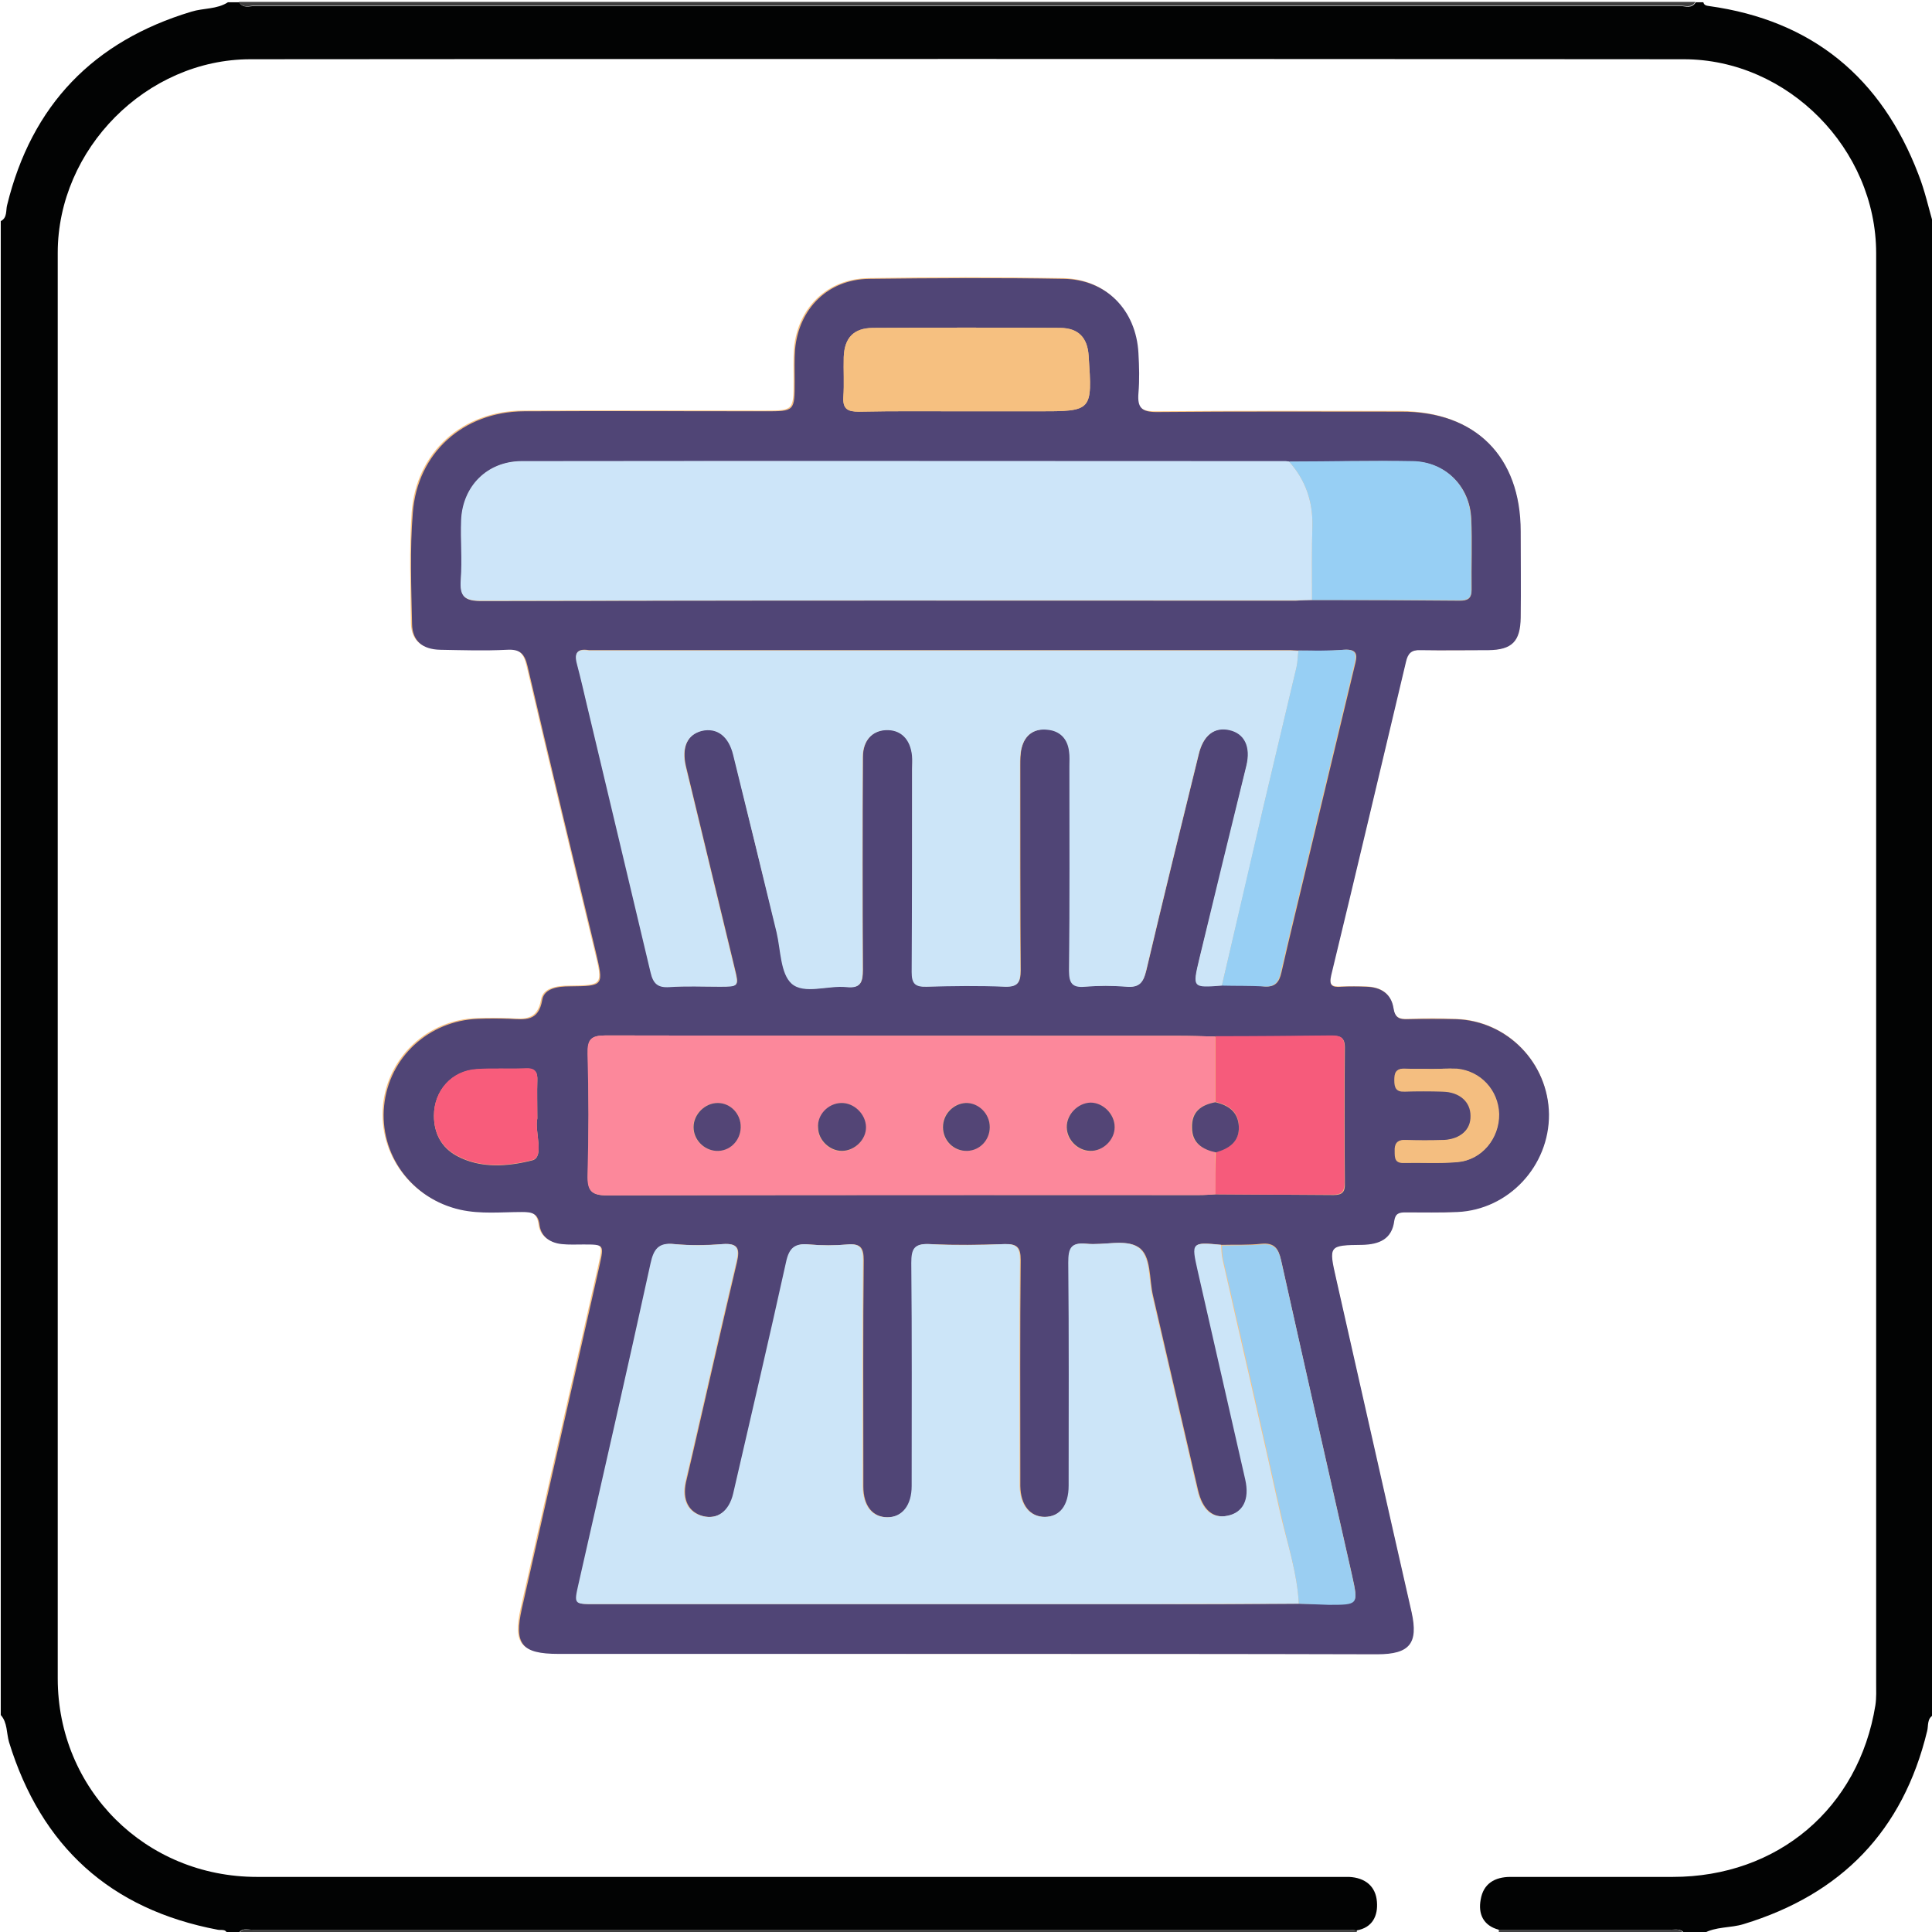 <?xml version="1.0" encoding="utf-8"?>
<!-- Generator: Adobe Illustrator 27.0.0, SVG Export Plug-In . SVG Version: 6.00 Build 0)  -->
<svg version="1.1" id="Calque_1" xmlns="http://www.w3.org/2000/svg" xmlns:xlink="http://www.w3.org/1999/xlink" x="0px" y="0px"
	 viewBox="0 0 512 512" style="enable-background:new 0 0 512 512;" xml:space="preserve">
<style type="text/css">
	.st0{fill:#020303;}
	.st1{fill:#3F3F3F;}
	.st2{fill:#414142;}
	.st3{fill:#F8C181;}
	.st4{fill:#504576;}
	.st5{fill:#CCE5F8;}
	.st6{fill:#CDE5F9;}
	.st7{fill:#FC889B;}
	.st8{fill:#97CFF4;}
	.st9{fill:#9ACEF2;}
	.st10{fill:#F6C080;}
	.st11{fill:#F65B7B;}
	.st12{fill:#F85C7B;}
	.st13{fill:#F4BE80;}
	.st14{fill:#534576;}
</style>
<g>
	<path class="st0" d="M397.2,511.4c-4.2-1.1-5.5-4.3-4.8-8c0.7-4.2,3.7-6,7.9-6c14.3,0,28.7,0,43,0c27.8,0,49.3-18.2,53.7-45.5
		c0.3-2,0.2-4,0.2-6c0-126.3,0-252.5,0-378.8c0-27.6-23.4-51.4-51-51.4c-126.6-0.1-253.2-0.1-379.8,0c-27.6,0-51.1,23.8-51.1,51.3
		c0,125.9,0,251.9,0,377.8c0,29.4,23.2,52.6,52.8,52.6c95,0,189.9,0,284.9,0c1.5,0,3,0,4.5,0c4.3,0.2,7.1,2.5,7.4,6.6
		c0.3,3.6-1.1,6.9-5.5,7.6c-0.7-0.1-1.3-0.2-2-0.2c-96.9,0-193.8,0-290.6,0c-1.2,0-2.7-0.6-3.6,1c-1,0-2,0-3,0
		c-0.4-1.3-1.6-0.8-2.5-1c-28.5-5.4-46.8-22.1-55.3-49.7c-0.7-2.4-0.4-5.2-2.2-7.2c0-132,0-263.9,0-395.9c1.8-0.9,1.3-2.9,1.7-4.3
		C8.4,27.8,24.8,10.9,50.7,3.1c3.2-1,6.8-0.6,9.7-2.5c1,0,2,0,3,0c1,1.7,2.7,1,4.1,1c125.9,0,251.9,0,377.8,0c1.4,0,3,0.8,4.1-1
		c0.7,0,1.3,0,2,0c0.2,0.8,0.8,0.9,1.5,1c27.4,3.8,45.7,19,55.5,44.6c1.7,4.3,2.7,8.9,4,13.4c0,131.6,0,263.3,0,394.9
		c-1.8,0.9-1.3,2.9-1.7,4.3c-6.4,26.4-22.7,43.2-48.6,51.1c-3.5,1.1-7.4,0.6-10.7,2.5c-1.7,0-3.3,0-5,0c-0.9-1.4-2.4-1-3.6-1
		C427.5,511.4,412.3,511.4,397.2,511.4z"/>
	<path class="st1" d="M449.3,0.5c-1,1.7-2.7,1-4.1,1c-125.9,0-251.9,0-377.8,0c-1.4,0-3,0.8-4.1-1C192,0.5,320.6,0.5,449.3,0.5z"/>
	<path class="st1" d="M63.4,512.4c0.8-1.6,2.3-1,3.6-1c96.9,0,193.8,0,290.6,0c0.7,0,1.3,0.1,2,0.2c0,0.3-0.1,0.6-0.3,0.8
		C260.6,512.4,162,512.4,63.4,512.4z"/>
	<path class="st2" d="M397.2,511.4c15.1,0,30.3,0,45.4,0c1.3,0,2.7-0.4,3.6,1c-16.3,0-32.7,0-49,0
		C397.2,512.1,397.2,511.8,397.2,511.4z"/>
</g>
<g>
	<path class="st3" d="M256,438.3c36.3,0,72.6,0,108.9,0c8.6,0,10.9-2.9,9.1-11.1c-6.7-29.5-13.4-58.9-20-88.4c-2-8.8-2-8.8,6.9-9
		c4.5-0.1,7.9-1.5,8.5-6.4c0.3-2,1.4-2.2,3-2.2c4.6,0,9.1,0.2,13.7-0.1c13.6-0.6,24.4-12.2,24.3-25.9c-0.1-13.5-10.9-24.7-24.5-25.2
		c-4.3-0.2-8.5-0.2-12.8,0c-2.2,0.1-3.5-0.3-3.9-2.9c-0.6-3.9-3.4-5.6-7.2-5.7c-2.2,0-4.4-0.1-6.6,0c-2.4,0.1-3.3-0.3-2.7-3.1
		c6.7-27.7,13.3-55.3,19.8-83c0.5-2.2,1.4-3.1,3.8-3.1c6,0.2,12,0.1,18.1,0c6.2,0,8.5-2.3,8.5-8.6c0.1-7.6,0-15.3,0-22.9
		c0-19.8-12-31.7-31.9-31.8c-21.6,0-43.2-0.1-64.8,0.1c-4,0-5.1-1.2-4.8-5c0.3-3.5,0.2-7.1,0-10.6c-0.6-11.4-8.5-19.5-19.7-19.7
		c-17.2-0.3-34.4-0.3-51.6,0c-10.9,0.2-18.7,7.8-19.7,18.7c-0.2,2.8-0.1,5.6-0.1,8.4c0,8,0,8-7.8,8c-21.3,0-42.6-0.1-63.9,0
		c-16.1,0.1-28.3,11-29.5,26.9c-0.7,9.8-0.3,19.7-0.2,29.5c0.1,4.5,2.8,6.7,7.5,6.8c5.9,0.1,11.8,0.2,17.6,0
		c3.4-0.2,4.7,0.9,5.5,4.3c5.9,25.3,12,50.5,18.1,75.8c2.2,9,2.2,9-6.9,9.1c-3.1,0-6.8,0.6-7.3,3.6c-1,5.8-4.6,5.2-8.6,5
		c-2.8-0.1-5.6-0.1-8.4,0c-13,0.4-23.6,10.2-24.9,23c-1.3,12.9,7.3,24.7,20.2,27.6c5.4,1.2,10.8,0.6,16.3,0.6c2.7,0,4.3,0.3,4.7,3.5
		c0.4,3.1,2.9,4.7,5.9,5c1.9,0.2,3.8,0.1,5.7,0.1c5.5,0,5.5,0,4.3,5.5c-6.9,30.3-13.7,60.7-20.6,91c-2.1,9.4-0.1,12,9.7,12
		C184,438.3,220,438.3,256,438.3z"/>
	<path class="st4" d="M256,438.3c-36,0-72,0-108,0c-9.8,0-11.8-2.6-9.7-12c6.9-30.3,13.7-60.7,20.6-91c1.2-5.5,1.2-5.5-4.3-5.5
		c-1.9,0-3.8,0.1-5.7-0.1c-3-0.3-5.5-1.9-5.9-5c-0.4-3.2-2-3.5-4.7-3.5c-5.4,0-10.9,0.6-16.3-0.6c-12.9-2.9-21.5-14.6-20.2-27.6
		c1.3-12.8,11.8-22.5,24.9-23c2.8-0.1,5.6-0.1,8.4,0c4,0.2,7.6,0.8,8.6-5c0.5-3.1,4.2-3.6,7.3-3.6c9.1-0.1,9-0.1,6.9-9.1
		c-6.1-25.2-12.2-50.5-18.1-75.8c-0.8-3.4-2.1-4.5-5.5-4.3c-5.9,0.3-11.7,0.1-17.6,0c-4.7-0.1-7.4-2.3-7.5-6.8
		c-0.2-9.8-0.6-19.7,0.2-29.5c1.2-15.9,13.4-26.8,29.5-26.9c21.3-0.1,42.6,0,63.9,0c7.8,0,7.8,0,7.8-8c0-2.8-0.1-5.6,0.1-8.4
		c1-10.9,8.8-18.6,19.7-18.7c17.2-0.2,34.4-0.3,51.6,0c11.2,0.2,19.1,8.3,19.7,19.7c0.2,3.5,0.3,7.1,0,10.6c-0.3,3.8,0.8,5,4.8,5
		c21.6-0.2,43.2-0.1,64.8-0.1C391,109,403,121,403,140.8c0,7.6,0.1,15.3,0,22.9c-0.1,6.3-2.3,8.5-8.5,8.6c-6,0-12,0.1-18.1,0
		c-2.4-0.1-3.3,0.9-3.8,3.1c-6.6,27.7-13.1,55.4-19.8,83c-0.7,2.9,0.3,3.3,2.7,3.1c2.2-0.1,4.4-0.1,6.6,0c3.8,0.1,6.6,1.8,7.2,5.7
		c0.4,2.6,1.6,3,3.9,2.9c4.3-0.1,8.5-0.1,12.8,0c13.5,0.5,24.3,11.6,24.5,25.2c0.1,13.7-10.7,25.3-24.3,25.9
		c-4.5,0.2-9.1,0.1-13.7,0.1c-1.6,0-2.7,0.2-3,2.2c-0.6,4.9-4,6.3-8.5,6.4c-8.9,0.1-8.9,0.2-6.9,9c6.7,29.5,13.3,59,20,88.4
		c1.8,8.2-0.5,11.1-9.1,11.1C328.6,438.3,292.3,438.3,256,438.3z M322.1,274.7c-3.4-0.1-6.7-0.2-10.1-0.2c-50.5,0-101,0-151.4-0.1
		c-3.9,0-4.9,1-4.8,4.9c0.3,10.7,0.3,21.4,0,32.1c-0.1,4.2,0.9,5.4,5.3,5.4c52.2-0.2,104.5-0.1,156.7-0.1c1.5,0,2.9-0.1,4.4-0.2
		c10.4,0.1,20.8,0.1,31.2,0.2c2.3,0,3.1-0.8,3-3.1c-0.1-12-0.1-24,0-36c0-2.7-1.2-3.1-3.5-3.1C342.6,274.7,332.3,274.7,322.1,274.7z
		 M347.7,159c13,0,26.1,0.1,39.1,0.2c2.1,0,3.2-0.5,3.2-2.9c-0.1-6.3,0.2-12.6-0.1-18.9c-0.4-8.5-6.8-14.9-15.3-15.1
		c-11-0.2-22,0-32.9,0.1c-0.3,0-0.6-0.1-0.9-0.1c-67.5,0-135.1-0.1-202.6,0c-9,0-15.5,6.6-15.9,15.6c-0.2,5.3,0.2,10.6-0.1,15.8
		c-0.3,4.3,0.8,5.6,5.4,5.6c71.9-0.2,143.9-0.1,215.8-0.1C344.7,159.1,346.2,159,347.7,159z M344.2,172.4c-0.7,0-1.5-0.1-2.2-0.1
		c-61.8,0-123.7,0-185.5,0c-0.1,0-0.3,0-0.4,0c-3.6-0.6-3.8,1.2-3,4c0.9,3.4,1.7,6.8,2.5,10.3c5.7,23.7,11.4,47.3,16.9,71
		c0.7,3,1.8,4.1,5,3.9c4.4-0.3,8.8-0.1,13.2-0.1c5.2,0,5.2,0,4-4.9c-4.3-17.8-8.6-35.6-12.9-53.4c-1.2-5.1,0.4-8.6,4.3-9.5
		c4-1,7.1,1.4,8.3,6.4c3.8,15.7,7.6,31.3,11.5,47c1.2,4.7,1,10.9,4,13.6c3.3,2.9,9.6,0.4,14.5,0.9c3.7,0.4,4.3-1.2,4.3-4.5
		c-0.1-18.8-0.1-37.6,0-56.4c0-4.3,2.4-7,6.1-7.2c3.9-0.2,6.6,2.4,7,6.9c0.1,1.2,0,2.3,0,3.5c0,17.9,0.1,35.8-0.1,53.7
		c0,3.1,0.9,4,4,3.9c6.9-0.2,13.8-0.3,20.7,0c3.4,0.1,4.1-1.1,4.1-4.3c-0.1-18.1-0.1-36.1-0.1-54.2c0-1.6,0-3.3,0.4-4.8
		c0.9-3.5,3.4-5.1,6.9-4.8c3.3,0.3,5.3,2.4,5.7,5.7c0.2,1.3,0.1,2.6,0.1,4c0,18.1,0.1,36.1-0.1,54.2c0,3.3,0.8,4.4,4.2,4.2
		c3.6-0.3,7.4-0.3,11,0c3.4,0.3,4.4-1.1,5.2-4.2c4.5-19.1,9.2-38.2,13.9-57.3c1.2-5.1,4.2-7.4,8.2-6.5c4,0.9,5.7,4.4,4.5,9.4
		c-4.1,17.1-8.3,34.2-12.5,51.3c-1.8,7.6-1.8,7.6,6,7c3.7,0.1,7.3-0.1,11,0.3c3,0.3,4.1-1,4.7-3.7c2.2-9.7,4.6-19.4,6.9-29.1
		c4.2-17.4,8.3-34.7,12.5-52.1c0.6-2.4,1.2-4.6-2.8-4.3C352.1,172.6,348.2,172.4,344.2,172.4z M344.2,425c2.6,0,5.3,0.1,7.9,0.1
		c7.9,0,7.9,0,6.2-7.7c-6.3-27.8-12.6-55.6-18.8-83.5c-0.7-3.1-1.8-4.6-5.2-4.3c-3.5,0.4-7,0.2-10.5,0.3c-7.9-0.8-7.9-0.8-6.2,6.9
		c4.2,18.4,8.4,36.9,12.6,55.3c1.2,5.3-0.5,8.8-4.8,9.6c-3.9,0.8-6.7-1.6-7.9-6.8c-4-17.1-7.9-34.3-11.9-51.4
		c-1.1-4.5-0.4-10.8-3.9-13c-3.4-2.2-9.1-0.4-13.7-0.9c-4.1-0.4-4.8,1.3-4.7,5c0.2,19.7,0.1,39.4,0.1,59.1c0,5.2-2.4,8.2-6.4,8.3
		c-4,0-6.5-3.1-6.6-8.2c0-1.2,0-2.4,0-3.5c0-18.8-0.1-37.6,0.1-56.4c0-3.3-0.9-4.3-4.2-4.2c-6.6,0.2-13.2,0.3-19.8,0
		c-4.1-0.2-4.8,1.3-4.8,5c0.2,19.7,0.1,39.4,0.1,59.1c0,5.1-2.6,8.3-6.5,8.3c-4,0-6.5-3-6.5-8.2c0-1.5,0-2.9,0-4.4
		c0-18.5-0.1-37,0.1-55.5c0-3.3-0.8-4.5-4.2-4.2c-3.4,0.3-6.8,0.3-10.1,0c-3.8-0.4-5.3,1-6.1,4.7c-4.5,20.5-9.3,40.9-14,61.3
		c-1.1,4.7-4.3,6.9-8.1,6c-3.9-1-5.6-4.3-4.6-9c0.6-2.6,1.2-5.1,1.8-7.7c3.9-16.9,7.7-33.7,11.7-50.6c0.8-3.5,0.4-5.1-3.7-4.8
		c-4.2,0.3-8.5,0.4-12.8,0c-4.2-0.4-5.4,1.4-6.2,5.1c-6.3,28.4-12.7,56.7-19.1,85c-1.2,5.3-1.2,5.3,4.1,5.3c48.8,0,97.5,0,146.3,0
		C317.2,425.2,330.7,425.1,344.2,425z M256.2,109c6.3,0,12.6,0,18.9,0c14.4,0,14.4,0,13.4-14.7c-0.3-4.8-2.7-7.3-7.5-7.4
		c-16.6-0.1-33.1-0.1-49.7,0c-5,0-7.5,2.6-7.7,7.7c-0.1,3.5,0.2,7.1-0.1,10.6c-0.2,3.2,1.1,3.9,4.1,3.9
		C237.1,108.9,246.6,109,256.2,109z M142.4,296.4c0-3.8-0.1-6.9,0-10c0.1-2.1-0.5-3.3-2.9-3.2c-4.4,0.1-8.8-0.1-13.2,0.2
		c-6.6,0.4-11.3,5.7-11.3,12.3c0,4.7,2,8.4,6,10.6c6.4,3.5,13.8,2.8,20.1,1.2C144.4,306.6,141.6,299.7,142.4,296.4z M379.3,283.3
		C379.3,283.2,379.3,283.2,379.3,283.3c-2.3-0.1-4.7,0-7-0.1c-2.3-0.1-2.6,1.1-2.6,3c0,2,0.5,3,2.7,3c3.4-0.1,6.7-0.1,10.1,0
		c4.5,0.1,7.4,2.7,7.4,6.4c0,3.7-2.9,6.3-7.3,6.5c-3.4,0.1-6.7,0.1-10.1,0c-2.2-0.1-2.8,0.9-2.7,2.9c0.1,1.7,0,3.2,2.4,3.1
		c4.7-0.1,9.4,0.2,14.1-0.2c6.4-0.5,11.1-6.2,11-12.7c-0.2-6.3-4.9-11.4-11.2-12C383.7,283.1,381.5,283.3,379.3,283.3z"/>
	<path class="st5" d="M344.2,425c-13.5,0-27,0.1-40.5,0.1c-48.8,0-97.5,0-146.3,0c-5.3,0-5.3,0-4.1-5.3c6.4-28.3,12.9-56.6,19.1-85
		c0.8-3.7,2.1-5.6,6.2-5.1c4.2,0.4,8.5,0.4,12.8,0c4.1-0.3,4.6,1.2,3.7,4.8c-4,16.8-7.8,33.7-11.7,50.6c-0.6,2.6-1.2,5.1-1.8,7.7
		c-1,4.7,0.7,8,4.6,9c3.9,1,7-1.3,8.1-6c4.7-20.4,9.5-40.9,14-61.3c0.8-3.8,2.3-5.1,6.1-4.7c3.3,0.3,6.8,0.3,10.1,0
		c3.4-0.3,4.2,0.9,4.2,4.2c-0.2,18.5-0.1,37-0.1,55.5c0,1.5,0,2.9,0,4.4c0.1,5.2,2.5,8.2,6.5,8.2c4,0,6.5-3.2,6.5-8.3
		c0-19.7,0.1-39.4-0.1-59.1c0-3.7,0.7-5.2,4.8-5c6.6,0.4,13.2,0.3,19.8,0c3.3-0.1,4.2,0.9,4.2,4.2c-0.2,18.8-0.1,37.6-0.1,56.4
		c0,1.2,0,2.4,0,3.5c0.1,5.1,2.7,8.2,6.6,8.2c4,0,6.4-3,6.4-8.3c0-19.7,0.1-39.4-0.1-59.1c0-3.7,0.6-5.4,4.7-5
		c4.6,0.5,10.4-1.3,13.7,0.9c3.5,2.2,2.8,8.5,3.9,13c4,17.1,7.9,34.3,11.9,51.4c1.2,5.3,4,7.6,7.9,6.8c4.2-0.8,6-4.3,4.8-9.6
		c-4.2-18.4-8.4-36.9-12.6-55.3c-1.7-7.6-1.7-7.6,6.2-6.9c0.1,1.3,0.1,2.7,0.4,3.9c5.1,22.6,10.4,45.2,15.4,67.8
		C341.3,409.5,343.8,417.1,344.2,425z"/>
	<path class="st5" d="M323.8,261.2c-7.8,0.6-7.8,0.6-6-7c4.1-17.1,8.3-34.2,12.5-51.3c1.2-5-0.5-8.5-4.5-9.4c-4-0.9-7,1.4-8.2,6.5
		c-4.7,19.1-9.4,38.2-13.9,57.3c-0.7,3.1-1.8,4.5-5.2,4.2c-3.6-0.3-7.4-0.3-11,0c-3.3,0.3-4.2-0.9-4.2-4.2
		c0.2-18.1,0.1-36.1,0.1-54.2c0-1.3,0.1-2.7-0.1-4c-0.4-3.3-2.4-5.4-5.7-5.7c-3.5-0.4-6,1.3-6.9,4.8c-0.4,1.5-0.4,3.2-0.4,4.8
		c0,18.1-0.1,36.1,0.1,54.2c0,3.2-0.7,4.4-4.1,4.3c-6.9-0.3-13.8-0.2-20.7,0c-3.1,0.1-4-0.8-4-3.9c0.1-17.9,0.1-35.8,0.1-53.7
		c0-1.2,0.1-2.4,0-3.5c-0.4-4.5-3-7.1-7-6.9c-3.7,0.2-6.1,2.9-6.1,7.2c-0.1,18.8-0.1,37.6,0,56.4c0,3.3-0.6,4.9-4.3,4.5
		c-4.9-0.5-11.2,2-14.5-0.9c-3-2.7-2.9-8.9-4-13.6c-3.8-15.7-7.6-31.3-11.5-47c-1.2-5-4.3-7.3-8.3-6.4c-3.9,1-5.5,4.4-4.3,9.5
		c4.3,17.8,8.6,35.6,12.9,53.4c1.2,4.9,1.2,4.9-4,4.9c-4.4,0-8.8-0.2-13.2,0.1c-3.1,0.2-4.3-0.9-5-3.9c-5.6-23.7-11.3-47.4-16.9-71
		c-0.8-3.4-1.6-6.9-2.5-10.3c-0.8-2.8-0.6-4.6,3-4c0.1,0,0.3,0,0.4,0c61.8,0,123.7,0,185.5,0c0.7,0,1.5,0.1,2.2,0.1
		c-0.2,1.4-0.2,2.9-0.5,4.3c-2.9,12.4-5.9,24.7-8.8,37.1C331.2,229.7,327.5,245.5,323.8,261.2z"/>
	<path class="st6" d="M347.7,159c-1.5,0-2.9,0.1-4.4,0.1c-71.9,0-143.9,0-215.8,0.1c-4.6,0-5.7-1.3-5.4-5.6
		c0.4-5.3-0.1-10.6,0.1-15.8c0.4-9,6.9-15.5,15.9-15.6c67.5-0.1,135.1,0,202.6,0c0.3,0,0.6,0.1,0.9,0.1c4.3,4.8,6.3,10.4,6.2,16.9
		C347.6,145.8,347.7,152.4,347.7,159z"/>
	<path class="st7" d="M322.1,316.5c-1.5,0.1-2.9,0.2-4.4,0.2c-52.2,0-104.5,0-156.7,0.1c-4.3,0-5.4-1.2-5.3-5.4
		c0.3-10.7,0.3-21.4,0-32.1c-0.1-3.9,0.9-4.9,4.8-4.9c50.5,0.1,101,0.1,151.4,0.1c3.4,0,6.7,0.1,10.1,0.2c0,5.8,0,11.6,0,17.4
		c-3.7,0.7-6.3,2.4-6.3,6.6c0,4.2,2.8,5.8,6.3,6.6C322.1,309.1,322.1,312.8,322.1,316.5z M222.9,292.3c-3.4,0.1-6.3,3.3-6.2,6.7
		c0.2,3.3,3.1,6.1,6.3,6.1c3.5,0,6.5-3,6.4-6.4C229.4,295.2,226.2,292.2,222.9,292.3z M295.4,298.7c0-3.5-3-6.5-6.5-6.4
		c-3.4,0.1-6.4,3.2-6.3,6.6c0.1,3.3,2.9,6.1,6.2,6.2C292.2,305.1,295.3,302.1,295.4,298.7z M196.3,298.8c0.1-3.6-2.7-6.5-6.2-6.5
		c-3.4,0-6.4,3-6.4,6.4c0,3.3,2.7,6.1,6,6.3C193.2,305.2,196.2,302.4,196.3,298.8z M262.3,298.7c0-3.5-3-6.5-6.5-6.4
		c-3.3,0.1-6,3-6,6.4c0,3.6,2.9,6.5,6.4,6.3C259.6,304.9,262.3,302.1,262.3,298.7z"/>
	<path class="st8" d="M347.7,159c0-6.6-0.1-13.2,0.1-19.8c0.1-6.5-1.9-12.1-6.2-16.9c11,0,22-0.3,32.9-0.1
		c8.5,0.2,14.9,6.6,15.3,15.1c0.3,6.3,0,12.6,0.1,18.9c0.1,2.4-1,2.9-3.2,2.9C373.7,159,360.7,159,347.7,159z"/>
	<path class="st9" d="M344.2,425c-0.4-8-2.9-15.5-4.6-23.2c-5-22.6-10.2-45.2-15.4-67.8c-0.3-1.3-0.3-2.6-0.4-3.9
		c3.5-0.1,7,0,10.5-0.3c3.4-0.3,4.5,1.2,5.2,4.3c6.2,27.8,12.5,55.6,18.8,83.5c1.7,7.7,1.7,7.7-6.2,7.7
		C349.4,425.2,346.8,425.1,344.2,425z"/>
	<path class="st10" d="M256.2,109c-9.5,0-19.1-0.1-28.6,0.1c-2.9,0-4.3-0.7-4.1-3.9c0.2-3.5,0-7,0.1-10.6c0.2-5.1,2.6-7.6,7.7-7.7
		c16.6-0.1,33.1-0.1,49.7,0c4.8,0,7.2,2.6,7.5,7.4c1,14.7,1,14.7-13.4,14.7C268.8,109,262.5,109,256.2,109z"/>
	<path class="st11" d="M322.1,316.5c0-3.7,0-7.5,0.1-11.2c3.5-1,6.3-2.7,6.1-6.9c-0.1-3.8-2.7-5.6-6.2-6.4c0-5.8,0-11.6,0-17.4
		c10.2,0,20.5-0.1,30.7-0.2c2.3,0,3.5,0.4,3.5,3.1c-0.1,12-0.1,24,0,36c0,2.3-0.8,3.1-3,3.1C342.8,316.6,332.4,316.6,322.1,316.5z"
		/>
	<path class="st8" d="M323.8,261.2c3.7-15.8,7.3-31.6,11-47.4c2.9-12.4,5.9-24.7,8.8-37.1c0.3-1.4,0.3-2.9,0.5-4.3
		c4,0,7.9,0.1,11.9-0.2c4-0.3,3.4,1.9,2.8,4.3c-4.2,17.4-8.3,34.7-12.5,52.1c-2.3,9.7-4.7,19.4-6.9,29.1c-0.6,2.7-1.7,4-4.7,3.7
		C331.2,261.2,327.5,261.3,323.8,261.2z"/>
	<path class="st12" d="M142.4,296.4c-0.8,3.3,2,10.2-1.3,11c-6.3,1.6-13.7,2.3-20.1-1.2c-4-2.2-6-5.9-6-10.6
		c0-6.6,4.7-11.9,11.3-12.3c4.4-0.3,8.8,0,13.2-0.2c2.4-0.1,3,1.1,2.9,3.2C142.3,289.5,142.4,292.6,142.4,296.4z"/>
	<path class="st13" d="M379.3,283.3c2.2,0,4.4-0.2,6.6,0c6.4,0.5,11.1,5.6,11.2,12c0.2,6.5-4.5,12.2-11,12.7
		c-4.7,0.4-9.4,0.1-14.1,0.2c-2.4,0.1-2.4-1.4-2.4-3.1c-0.1-2,0.6-3,2.7-2.9c3.4,0.1,6.7,0.1,10.1,0c4.5-0.1,7.4-2.7,7.3-6.5
		c0-3.7-2.9-6.3-7.4-6.4c-3.4-0.1-6.7-0.1-10.1,0c-2.2,0.1-2.7-1-2.7-3c0-1.9,0.3-3.1,2.6-3C374.6,283.3,376.9,283.2,379.3,283.3
		C379.3,283.2,379.3,283.2,379.3,283.3z"/>
	<path class="st14" d="M222.9,292.3c3.4-0.1,6.5,2.9,6.6,6.3c0.1,3.4-3,6.4-6.4,6.4c-3.2,0-6.2-2.8-6.3-6.1
		C216.5,295.5,219.4,292.4,222.9,292.3z"/>
	<path class="st14" d="M295.4,298.7c0,3.4-3.1,6.4-6.5,6.3c-3.3-0.1-6.1-2.9-6.2-6.2c-0.1-3.4,2.9-6.5,6.3-6.6
		C292.3,292.2,295.4,295.2,295.4,298.7z"/>
	<path class="st14" d="M196.3,298.8c-0.1,3.6-3,6.4-6.5,6.2c-3.3-0.2-6-3-6-6.3c0-3.4,3-6.4,6.4-6.4
		C193.6,292.3,196.4,295.2,196.3,298.8z"/>
	<path class="st14" d="M322.1,292.1c3.4,0.8,6,2.5,6.2,6.4c0.2,4.1-2.6,5.9-6.1,6.9c-3.6-0.8-6.3-2.5-6.3-6.6
		C315.8,294.5,318.4,292.8,322.1,292.1z"/>
	<path class="st14" d="M262.3,298.7c0,3.4-2.6,6.2-6,6.3c-3.5,0.1-6.4-2.7-6.4-6.3c0-3.4,2.7-6.2,6-6.4
		C259.3,292.2,262.3,295.1,262.3,298.7z"/>
</g>
</svg>

